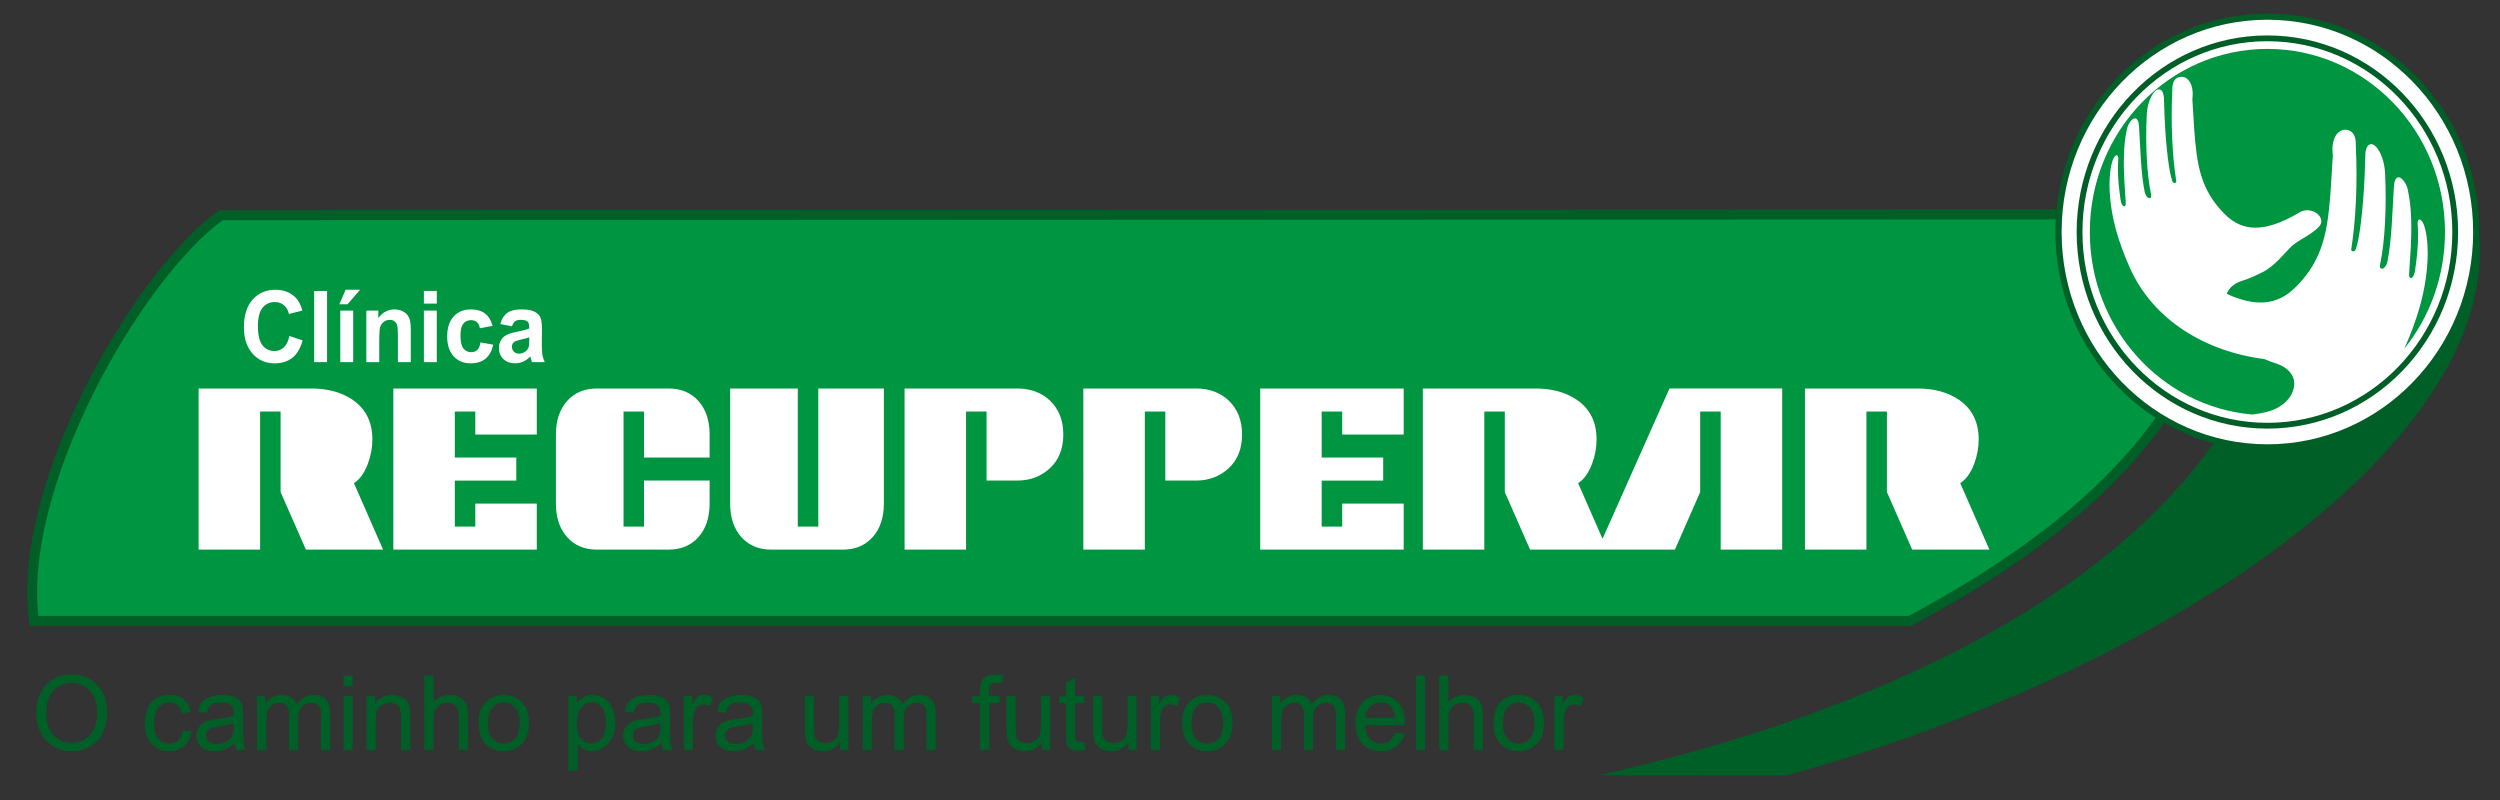 <?xml version="1.0" encoding="utf-8"?>
<!-- Generator: Adobe Illustrator 16.0.4, SVG Export Plug-In . SVG Version: 6.00 Build 0)  -->
<!DOCTYPE svg PUBLIC "-//W3C//DTD SVG 1.1//EN" "http://www.w3.org/Graphics/SVG/1.1/DTD/svg11.dtd">
<svg version="1.1" id="Layer_1" xmlns="http://www.w3.org/2000/svg" xmlns:xlink="http://www.w3.org/1999/xlink" x="0px" y="0px"
	 width="250px" height="80px" viewBox="0 0 250 80" enable-background="new 0 0 250 80" xml:space="preserve">
<rect x="0" y="0" width="250" height="80" fill="#333333" stroke="none"/>
<path fill-rule="evenodd" clip-rule="evenodd" fill="#009540" d="M190.99,62.096H3.415c-1.904-13.078,10.158-34.428,18.68-40.575
	l201.94-0.086C221.428,39.232,211.623,51.021,190.99,62.096z"/>
<path fill="none" stroke="#005F27" stroke-width="1" stroke-miterlimit="22.926" d="M190.99,62.096H3.415
	c-1.904-13.078,10.158-34.428,18.68-40.575l201.94-0.086C221.428,39.232,211.623,51.021,190.99,62.096z"/>
<path fill-rule="evenodd" clip-rule="evenodd" fill="#005F27" d="M178.641,77.542c39.651-10.88,73.245-34.887,68.985-56.106
	l-22.191-0.02v0.006l3.407,0.014c-0.042,28.745-30.669,47.452-68.926,56.093L178.641,77.542z"/>
<ellipse fill-rule="evenodd" clip-rule="evenodd" fill="#FFFFFF" cx="226.738" cy="23.202" rx="20.887" ry="21.539"/>
<ellipse fill="none" stroke="#005F27" stroke-width="0.62" stroke-miterlimit="22.926" cx="226.738" cy="23.202" rx="20.887" ry="21.539"/>
<path fill-rule="evenodd" clip-rule="evenodd" fill="#009540" d="M226.74,4.89c9.807,0,17.76,8.202,17.76,18.315
	c0,4.434-1.53,8.5-4.073,11.669c1.227-2.749,2.29-5.875,2.347-9.474c0.009-0.689-0.09-2.969-0.72-3.413
	c-0.141-0.1-0.336,0.005-0.281,0.478c0.086,1.215,0.001,2.596-0.146,3.68c-0.09,0.65-0.121,1.229-0.326,1.511
	c-0.297,0.406-0.413-0.073-0.392-0.243c0.021-0.42,0.106-1.556,0.162-2.535c0.102-1.755,0.111-4.126-0.266-5.751
	c-0.126-1.04-1.3-2.307-1.416-0.45c-0.152,2.406-0.209,5.339-0.647,7.488c-0.231,0.915-0.868,0.849-0.736,0.298
	c0.488-2.281,0.663-5.689,0.505-9.099c-0.078-1.847-1.039-3.367-1.663-2.85c-0.207,0.171-0.342,0.59-0.324,1.341
	c-0.016,0.599-0.036,1.187-0.062,1.758c-0.161,3.488-0.515,6.338-0.896,7.339c-0.125,0.328-0.485,0.146-0.446,0.012
	c0.476-3.034,0.637-6.617,0.463-10.403c0.037-1.039-0.354-1.557-1.003-1.585c-0.904-0.04-1.496,1.027-1.295,2.556
	c-0.092,1.178-0.129,2.357-0.22,3.537c-0.297,3.82-0.637,6.836-3.551,9.692c-1.691,1.657-3.779,2.032-6.834,0.626
	c0.211-0.645,0.848-1.101,1.566-1.318c0.631-0.19,1.348-0.515,2.098-0.899c1.15-0.592,2.18-1.952,2.896-2.616
	c0.56-0.519,2.509-1.402,2.831-2.149c0.378-0.874-1.098-1.886-2.248-1.092c-3.411,2.001-5.586,1.828-7.295,0.151
	c-2.546-2.494-2.842-5.127-3.101-8.463c-0.079-1.029-0.111-2.059-0.191-3.088c0.175-1.334-0.342-2.266-1.133-2.231
	c-0.566,0.024-0.906,0.478-0.875,1.385c-0.152,3.306-0.011,6.434,0.405,9.083c0.034,0.117-0.281,0.275-0.39-0.01
	c-0.334-0.875-0.643-3.363-0.783-6.409c-0.021-0.499-0.042-1.011-0.055-1.535c0.016-0.656-0.102-1.021-0.282-1.171
	c-0.545-0.451-1.385,0.876-1.452,2.489c-0.14,2.976,0.016,5.953,0.441,7.945c0.115,0.481-0.441,0.538-0.644-0.261
	c-0.383-1.876-0.433-4.438-0.564-6.538c-0.103-1.622-1.127-0.516-1.237,0.393c-0.33,1.419-0.32,3.49-0.232,5.023
	c0.049,0.854,0.124,1.846,0.141,2.212c0.021,0.149-0.081,0.567-0.34,0.212c-0.181-0.247-0.209-0.751-0.285-1.319
	c-0.129-0.946-0.204-2.152-0.128-3.213c0.047-0.412-0.123-0.503-0.247-0.417c-0.548,0.388-0.637,2.378-0.627,2.98
	c0.047,3.145,0.979,5.877,2.051,8.28c2.312,5.168,7.505,8.337,13.45,9.105c0.382,0.165,0.75,0.305,1.094,0.409
	c1.319,0.397,2.392,1.495,1.625,3.057c-0.268,0.544-0.762,1.039-1.456,1.415c-0.662,0.356-1.52,0.547-2.509,0.654
	c-9.087-0.805-16.223-8.667-16.223-18.245C208.98,13.092,216.934,4.89,226.74,4.89"/>
<ellipse fill="none" stroke="#005F27" stroke-width="0.579" stroke-miterlimit="22.926" cx="226.738" cy="23.202" rx="18.783" ry="19.369"/>
<path fill="#FFFFFF" d="M124.207,43.453c0,1.415-0.444,2.537-1.333,3.363c-0.887,0.826-1.977,1.24-3.267,1.24h-3.075v-6.905h-2.049
	v13.81h-6.149V38.85h11.273c1.306,0,2.384,0.392,3.234,1.177C123.751,40.879,124.207,42.021,124.207,43.453 M38.307,54.961h-7.719
	l-2.528-5.754v-8.056h-2.049v13.81h-6.149V38.85h11.272c1.641,0,3.014,0.375,4.122,1.125c1.321,0.903,1.981,2.225,1.981,3.963
	c0,0.836-0.151,1.654-0.455,2.456c-0.349,0.92-0.812,1.561-1.389,1.917L38.307,54.961z M53.679,54.961H39.333V38.85h14.347v4.603
	H47.53v-2.302h-2.049v4.603h6.148v2.303h-6.148v4.603h2.049v-2.301h6.149V54.961z M70.963,50.358c0,1.397-0.373,2.515-1.116,3.349
	c-0.744,0.836-1.738,1.254-2.983,1.254H59.69c-1.245,0-2.239-0.418-2.983-1.254c-0.744-0.834-1.116-1.951-1.116-3.349v-6.905
	c0-1.398,0.372-2.516,1.116-3.351c0.744-0.834,1.738-1.252,2.983-1.252h7.173c1.246,0,2.24,0.418,2.983,1.252
	c0.744,0.835,1.116,1.952,1.116,3.351v2.301h-6.559v-4.603h-2.049v11.508h2.049v-4.603h6.559V50.358z M88.386,50.358
	c0,1.397-0.372,2.515-1.116,3.349c-0.744,0.836-1.739,1.254-2.983,1.254h-7.173c-1.245,0-2.239-0.418-2.983-1.254
	c-0.744-0.834-1.116-1.951-1.116-3.349V38.85h6.764v13.809h2.05V38.85h6.559V50.358z M106.331,43.453
	c0,1.415-0.445,2.537-1.333,3.363c-0.888,0.826-1.977,1.24-3.268,1.24h-3.074v-6.905h-2.05v13.81h-6.148V38.85h11.272
	c1.306,0,2.384,0.392,3.234,1.177C105.875,40.879,106.331,42.021,106.331,43.453z M140.368,54.961h-14.347V38.85h14.347v4.603
	h-6.148v-2.302h-2.051v4.603h6.15v2.303h-6.15v4.603h2.051v-2.301h6.148V54.961z M160.727,54.961h-7.719l-2.528-5.754v-8.056h-2.049
	v13.81h-6.15V38.85h11.273c1.64,0,3.014,0.375,4.122,1.125c1.321,0.903,1.98,2.225,1.98,3.963c0,0.836-0.151,1.654-0.455,2.456
	c-0.349,0.92-0.812,1.561-1.389,1.917L160.727,54.961z M178.218,54.961h-6.149v-13.81h-2.05v8.056l-2.528,5.754h-7.72l7.174-16.111
	h11.273V54.961z M198.938,54.961h-7.719l-2.528-5.754v-8.056h-2.049v13.81h-6.148V38.85h11.271c1.64,0,3.014,0.375,4.123,1.125
	c1.319,0.903,1.98,2.225,1.98,3.963c0,0.836-0.151,1.654-0.455,2.456c-0.35,0.92-0.813,1.561-1.39,1.917L198.938,54.961z"/>
<path fill="#FFFFFF" d="M52.926,33.737c-0.165,0.058-0.426,0.127-0.785,0.209c-0.358,0.082-0.591,0.16-0.703,0.237
	c-0.167,0.127-0.252,0.287-0.252,0.48c0,0.193,0.067,0.356,0.202,0.496c0.135,0.139,0.306,0.209,0.515,0.209
	c0.234,0,0.454-0.082,0.666-0.242c0.157-0.123,0.259-0.273,0.307-0.452c0.035-0.117,0.05-0.339,0.05-0.666V33.737z M51.2,32.63
	l-1.17-0.224c0.131-0.499,0.357-0.867,0.679-1.107c0.322-0.238,0.799-0.359,1.433-0.359c0.578,0,1.005,0.073,1.287,0.217
	c0.281,0.143,0.48,0.327,0.594,0.548c0.114,0.222,0.173,0.628,0.173,1.221l-0.014,1.592c0,0.453,0.02,0.787,0.062,1.003
	c0.041,0.214,0.119,0.445,0.232,0.691h-1.278c-0.033-0.091-0.076-0.226-0.125-0.403c-0.02-0.082-0.035-0.135-0.045-0.161
	c-0.221,0.227-0.456,0.396-0.707,0.511c-0.251,0.112-0.519,0.169-0.804,0.169c-0.502,0-0.899-0.145-1.188-0.432
	c-0.29-0.288-0.435-0.652-0.435-1.093c0-0.29,0.066-0.55,0.198-0.778c0.132-0.229,0.317-0.403,0.554-0.523
	c0.237-0.122,0.58-0.228,1.027-0.319c0.602-0.12,1.02-0.232,1.252-0.335v-0.136c0-0.263-0.061-0.449-0.183-0.562
	c-0.122-0.111-0.354-0.167-0.693-0.167c-0.23,0-0.41,0.048-0.539,0.145C51.383,32.223,51.28,32.391,51.2,32.63z M49.257,32.583
	l-1.272,0.242c-0.043-0.269-0.14-0.471-0.292-0.606c-0.152-0.136-0.348-0.204-0.59-0.204c-0.323,0-0.579,0.117-0.769,0.351
	c-0.192,0.236-0.288,0.629-0.288,1.178c0,0.612,0.097,1.044,0.292,1.296c0.195,0.252,0.455,0.378,0.782,0.378
	c0.246,0,0.446-0.073,0.603-0.22c0.157-0.148,0.267-0.401,0.331-0.759l1.268,0.227c-0.132,0.615-0.386,1.081-0.759,1.394
	c-0.373,0.315-0.873,0.471-1.502,0.471c-0.713,0-1.283-0.237-1.706-0.713c-0.425-0.476-0.637-1.134-0.637-1.977
	c0-0.85,0.213-1.513,0.639-1.986c0.427-0.476,1.002-0.712,1.728-0.712c0.594,0,1.066,0.135,1.417,0.406
	C48.851,31.616,49.104,32.029,49.257,32.583z M42.389,36.214v-5.155h1.291v5.155H42.389z M42.389,30.359v-1.263h1.291v1.263H42.389z
	 M41.081,36.214h-1.291v-2.632c0-0.556-0.029-0.916-0.083-1.08c-0.055-0.162-0.146-0.29-0.27-0.381
	c-0.124-0.089-0.272-0.136-0.447-0.136c-0.225,0-0.424,0.064-0.602,0.194c-0.177,0.13-0.299,0.301-0.366,0.515
	c-0.065,0.214-0.097,0.608-0.097,1.185v2.335h-1.292v-5.155h1.198v0.757c0.426-0.583,0.962-0.875,1.608-0.875
	c0.284,0,0.545,0.054,0.781,0.163c0.235,0.109,0.414,0.247,0.535,0.415c0.121,0.17,0.205,0.36,0.252,0.574
	c0.048,0.213,0.072,0.519,0.072,0.916V36.214z M33.932,30.427l0.633-1.452h1.448l-1.264,1.452H33.932z M34.029,36.214v-5.155h1.291
	v5.155H34.029z M31.415,36.214v-7.117h1.292v7.117H31.415z M28.94,33.597l1.318,0.441c-0.203,0.777-0.539,1.354-1.009,1.731
	c-0.468,0.375-1.066,0.565-1.789,0.565c-0.894,0-1.629-0.323-2.204-0.968c-0.576-0.646-0.865-1.528-0.865-2.647
	c0-1.185,0.291-2.105,0.869-2.761c0.579-0.654,1.339-0.982,2.283-0.982c0.824,0,1.493,0.256,2.007,0.772
	c0.308,0.303,0.536,0.741,0.69,1.311l-1.346,0.339c-0.079-0.37-0.245-0.661-0.499-0.875c-0.253-0.214-0.561-0.32-0.922-0.32
	c-0.498,0-0.904,0.189-1.214,0.568c-0.31,0.377-0.466,0.991-0.466,1.839c0,0.9,0.153,1.541,0.459,1.922
	c0.307,0.382,0.705,0.574,1.194,0.574c0.362,0,0.673-0.122,0.933-0.366C28.639,34.5,28.826,34.117,28.94,33.597z"/>
<path fill="#005F27" d="M155.447,74.996v-5.384h0.818v0.823c0.209-0.381,0.402-0.634,0.582-0.755
	c0.179-0.123,0.373-0.183,0.587-0.183c0.307,0,0.621,0.096,0.938,0.288l-0.324,0.843c-0.222-0.126-0.442-0.188-0.665-0.188
	c-0.198,0-0.377,0.062-0.533,0.181c-0.158,0.12-0.271,0.286-0.337,0.498c-0.103,0.323-0.152,0.678-0.152,1.063v2.813H155.447z
	 M150.279,72.306c0,0.688,0.15,1.202,0.451,1.544c0.303,0.342,0.681,0.514,1.139,0.514c0.452,0,0.831-0.172,1.134-0.517
	c0.3-0.344,0.449-0.867,0.449-1.57c0-0.665-0.15-1.167-0.453-1.509c-0.302-0.342-0.68-0.513-1.13-0.513
	c-0.458,0-0.836,0.169-1.139,0.51C150.43,71.105,150.279,71.619,150.279,72.306z M149.345,72.304c0-0.995,0.277-1.73,0.832-2.211
	c0.461-0.397,1.027-0.595,1.692-0.595c0.738,0,1.345,0.241,1.813,0.726c0.471,0.482,0.704,1.151,0.704,2.004
	c0,0.691-0.104,1.234-0.311,1.63c-0.207,0.397-0.51,0.704-0.908,0.924c-0.396,0.22-0.83,0.328-1.299,0.328
	c-0.753,0-1.362-0.24-1.826-0.723C149.577,73.904,149.345,73.209,149.345,72.304z M143.918,74.996v-7.429h0.912v2.673
	c0.423-0.495,0.959-0.742,1.605-0.742c0.396,0,0.74,0.077,1.034,0.234c0.293,0.157,0.5,0.373,0.627,0.65
	c0.127,0.276,0.188,0.679,0.188,1.204v3.409h-0.913v-3.405c0-0.453-0.098-0.786-0.294-0.993c-0.197-0.208-0.473-0.312-0.834-0.312
	c-0.266,0-0.521,0.067-0.756,0.21c-0.237,0.139-0.406,0.329-0.507,0.569c-0.102,0.238-0.151,0.569-0.151,0.989v2.941H143.918z
	 M141.593,74.996v-7.429h0.913v7.429H141.593z M136.527,71.79h2.997c-0.038-0.452-0.154-0.791-0.344-1.019
	c-0.287-0.352-0.664-0.527-1.126-0.527c-0.419,0-0.771,0.141-1.056,0.42C136.717,70.944,136.559,71.32,136.527,71.79z
	 M139.515,73.253l0.944,0.125c-0.146,0.547-0.422,0.976-0.823,1.278s-0.912,0.453-1.536,0.453c-0.786,0-1.407-0.241-1.868-0.727
	c-0.459-0.481-0.689-1.162-0.689-2.035c0-0.901,0.231-1.604,0.697-2.103c0.466-0.498,1.068-0.747,1.81-0.747
	c0.718,0,1.305,0.243,1.759,0.731c0.455,0.49,0.683,1.178,0.683,2.065c0,0.053-0.002,0.135-0.006,0.242h-4.008
	c0.034,0.59,0.199,1.043,0.5,1.355c0.3,0.313,0.676,0.471,1.123,0.471c0.334,0,0.618-0.09,0.854-0.265
	C139.191,73.922,139.378,73.64,139.515,73.253z M127.201,74.996v-5.384h0.819v0.761c0.167-0.264,0.393-0.477,0.672-0.636
	c0.28-0.16,0.6-0.239,0.956-0.239c0.399,0,0.725,0.081,0.979,0.247c0.254,0.165,0.435,0.395,0.538,0.693
	c0.43-0.629,0.984-0.94,1.668-0.94c0.535,0,0.949,0.146,1.237,0.441c0.288,0.296,0.433,0.752,0.433,1.364v3.692h-0.912v-3.39
	c0-0.363-0.03-0.626-0.09-0.786c-0.06-0.161-0.166-0.289-0.323-0.389c-0.155-0.099-0.34-0.146-0.549-0.146
	c-0.38,0-0.694,0.127-0.944,0.376c-0.251,0.254-0.375,0.656-0.375,1.209v3.125h-0.914v-3.494c0-0.405-0.074-0.71-0.224-0.912
	c-0.148-0.201-0.392-0.304-0.729-0.304c-0.256,0-0.492,0.066-0.71,0.203c-0.217,0.134-0.375,0.331-0.474,0.592
	c-0.099,0.26-0.146,0.634-0.146,1.125v2.79H127.201z M119.14,72.306c0,0.688,0.151,1.202,0.452,1.544
	c0.302,0.342,0.681,0.514,1.138,0.514c0.454,0,0.831-0.172,1.134-0.517c0.3-0.344,0.451-0.867,0.451-1.57
	c0-0.665-0.152-1.167-0.455-1.509c-0.302-0.342-0.679-0.513-1.129-0.513c-0.458,0-0.836,0.169-1.138,0.51
	C119.291,71.105,119.14,71.619,119.14,72.306z M118.207,72.304c0-0.995,0.276-1.73,0.832-2.211c0.461-0.397,1.027-0.595,1.692-0.595
	c0.739,0,1.344,0.241,1.814,0.726c0.468,0.482,0.704,1.151,0.704,2.004c0,0.691-0.104,1.234-0.311,1.63
	c-0.208,0.397-0.511,0.704-0.908,0.924c-0.396,0.22-0.83,0.328-1.299,0.328c-0.754,0-1.362-0.24-1.827-0.723
	C118.438,73.904,118.207,73.209,118.207,72.304z M115.084,74.996v-5.384h0.82v0.823c0.208-0.381,0.403-0.634,0.581-0.755
	c0.178-0.123,0.373-0.183,0.586-0.183c0.307,0,0.621,0.096,0.938,0.288l-0.324,0.843c-0.222-0.126-0.443-0.188-0.664-0.188
	c-0.199,0-0.378,0.062-0.535,0.181c-0.157,0.12-0.27,0.286-0.336,0.498c-0.103,0.323-0.152,0.678-0.152,1.063v2.813H115.084z
	 M112.841,74.996v-0.801c-0.418,0.61-0.985,0.914-1.703,0.914c-0.316,0-0.611-0.06-0.887-0.181
	c-0.275-0.123-0.479-0.275-0.612-0.458c-0.134-0.187-0.227-0.41-0.281-0.676c-0.036-0.181-0.055-0.464-0.055-0.852v-3.331h0.913
	v2.978c0,0.477,0.018,0.798,0.055,0.963c0.057,0.24,0.178,0.427,0.365,0.563c0.185,0.136,0.413,0.206,0.686,0.206
	c0.274,0,0.529-0.07,0.768-0.21c0.238-0.142,0.408-0.332,0.508-0.573c0.099-0.239,0.149-0.591,0.149-1.049v-2.878h0.913v5.384
	H112.841z M108.423,74.181l0.125,0.807c-0.255,0.055-0.486,0.081-0.687,0.081c-0.329,0-0.585-0.052-0.769-0.158
	c-0.182-0.104-0.31-0.241-0.384-0.412c-0.075-0.171-0.11-0.531-0.11-1.079v-3.103h-0.675v-0.704h0.675v-1.333l0.913-0.547v1.88
	h0.913v0.704h-0.913v3.154c0,0.262,0.016,0.429,0.049,0.503c0.031,0.074,0.083,0.134,0.156,0.179
	c0.072,0.043,0.176,0.065,0.312,0.065C108.126,74.218,108.26,74.206,108.423,74.181z M104.189,74.996v-0.801
	c-0.418,0.61-0.985,0.914-1.703,0.914c-0.315,0-0.611-0.06-0.886-0.181c-0.275-0.123-0.479-0.275-0.612-0.458
	c-0.133-0.187-0.226-0.41-0.28-0.676c-0.037-0.181-0.055-0.464-0.055-0.852v-3.331h0.913v2.978c0,0.477,0.019,0.798,0.055,0.963
	c0.057,0.24,0.178,0.427,0.365,0.563c0.186,0.136,0.414,0.206,0.687,0.206c0.273,0,0.529-0.07,0.768-0.21
	c0.239-0.142,0.408-0.332,0.509-0.573c0.098-0.239,0.148-0.591,0.148-1.049v-2.878h0.913v5.384H104.189z M98.008,74.996v-4.68
	h-0.809v-0.704h0.809v-0.571c0-0.361,0.031-0.63,0.095-0.804c0.088-0.236,0.24-0.427,0.462-0.575
	c0.219-0.146,0.528-0.219,0.927-0.219c0.257,0,0.541,0.031,0.853,0.092l-0.137,0.799c-0.19-0.034-0.368-0.051-0.537-0.051
	c-0.277,0-0.473,0.06-0.588,0.178c-0.115,0.116-0.172,0.336-0.172,0.658v0.493h1.048v0.704h-1.038v4.68H98.008z M86.267,74.996
	v-5.384h0.819v0.761c0.167-0.264,0.393-0.477,0.673-0.636c0.28-0.16,0.598-0.239,0.956-0.239c0.397,0,0.724,0.081,0.979,0.247
	c0.254,0.165,0.433,0.395,0.538,0.693c0.428-0.629,0.984-0.94,1.668-0.94c0.536,0,0.948,0.146,1.236,0.441
	c0.289,0.296,0.434,0.752,0.434,1.364v3.692h-0.913v-3.39c0-0.363-0.032-0.626-0.09-0.786c-0.059-0.161-0.166-0.289-0.323-0.389
	c-0.156-0.099-0.339-0.146-0.548-0.146c-0.38,0-0.695,0.127-0.946,0.376c-0.251,0.254-0.375,0.656-0.375,1.209v3.125h-0.913v-3.494
	c0-0.405-0.075-0.71-0.223-0.912c-0.149-0.201-0.393-0.304-0.73-0.304c-0.255,0-0.493,0.066-0.71,0.203
	c-0.218,0.134-0.375,0.331-0.474,0.592c-0.097,0.26-0.145,0.634-0.145,1.125v2.79H86.267z M84.013,74.996v-0.801
	c-0.418,0.61-0.985,0.914-1.703,0.914c-0.316,0-0.611-0.06-0.887-0.181c-0.274-0.123-0.479-0.275-0.611-0.458
	c-0.134-0.187-0.227-0.41-0.281-0.676c-0.036-0.181-0.055-0.464-0.055-0.852v-3.331h0.913v2.978c0,0.477,0.019,0.798,0.055,0.963
	c0.057,0.24,0.178,0.427,0.365,0.563c0.185,0.136,0.414,0.206,0.687,0.206s0.529-0.07,0.767-0.21
	c0.24-0.142,0.409-0.332,0.509-0.573c0.099-0.239,0.148-0.591,0.148-1.049v-2.878h0.913v5.384H84.013z M75.289,72.299
	c-0.332,0.135-0.83,0.248-1.494,0.342c-0.377,0.054-0.643,0.115-0.798,0.183c-0.156,0.066-0.275,0.165-0.359,0.293
	c-0.085,0.13-0.128,0.273-0.128,0.432c0,0.241,0.091,0.443,0.276,0.604c0.186,0.161,0.455,0.242,0.81,0.242
	c0.351,0,0.664-0.076,0.938-0.23c0.273-0.152,0.476-0.36,0.604-0.626c0.099-0.206,0.146-0.508,0.146-0.906L75.289,72.299z
	 M75.362,74.322c-0.339,0.288-0.667,0.49-0.979,0.61c-0.313,0.118-0.649,0.177-1.009,0.177c-0.591,0-1.046-0.143-1.364-0.432
	c-0.318-0.287-0.478-0.655-0.478-1.104c0-0.263,0.061-0.503,0.181-0.721c0.121-0.219,0.278-0.391,0.472-0.522
	c0.195-0.131,0.413-0.231,0.657-0.299c0.18-0.046,0.451-0.092,0.813-0.136c0.736-0.088,1.281-0.193,1.628-0.314
	c0.004-0.124,0.005-0.203,0.005-0.236c0-0.371-0.086-0.63-0.259-0.783c-0.234-0.205-0.581-0.308-1.042-0.308
	c-0.43,0-0.749,0.076-0.952,0.227c-0.207,0.149-0.356,0.417-0.455,0.801l-0.893-0.126c0.081-0.382,0.215-0.69,0.401-0.927
	c0.187-0.234,0.456-0.415,0.809-0.543c0.351-0.125,0.76-0.188,1.224-0.188c0.46,0,0.835,0.053,1.124,0.162
	c0.288,0.108,0.5,0.244,0.635,0.407c0.134,0.164,0.229,0.372,0.285,0.624c0.029,0.154,0.045,0.436,0.045,0.838v1.211
	c0,0.845,0.019,1.379,0.057,1.606c0.037,0.225,0.112,0.441,0.223,0.649h-0.954C75.446,74.805,75.387,74.579,75.362,74.322z
	 M68.379,74.996v-5.384h0.82v0.823c0.209-0.381,0.403-0.634,0.581-0.755c0.179-0.123,0.374-0.183,0.586-0.183
	c0.308,0,0.621,0.096,0.939,0.288l-0.324,0.843c-0.223-0.126-0.444-0.188-0.665-0.188c-0.199,0-0.377,0.062-0.535,0.181
	c-0.157,0.12-0.27,0.286-0.337,0.498c-0.102,0.323-0.152,0.678-0.152,1.063v2.813H68.379z M66.064,72.299
	c-0.332,0.135-0.829,0.248-1.494,0.342c-0.377,0.054-0.643,0.115-0.799,0.183c-0.156,0.066-0.275,0.165-0.359,0.293
	c-0.085,0.13-0.128,0.273-0.128,0.432c0,0.241,0.091,0.443,0.276,0.604c0.186,0.161,0.455,0.242,0.809,0.242
	c0.352,0,0.665-0.076,0.939-0.23c0.273-0.152,0.476-0.36,0.604-0.626c0.098-0.206,0.147-0.508,0.147-0.906L66.064,72.299z
	 M66.137,74.322c-0.339,0.288-0.666,0.49-0.979,0.61c-0.313,0.118-0.648,0.177-1.008,0.177c-0.59,0-1.045-0.143-1.364-0.432
	c-0.318-0.287-0.478-0.655-0.478-1.104c0-0.263,0.061-0.503,0.18-0.721c0.121-0.219,0.279-0.391,0.472-0.522
	c0.196-0.131,0.414-0.231,0.657-0.299c0.18-0.046,0.452-0.092,0.812-0.136c0.736-0.088,1.282-0.193,1.629-0.314
	c0.003-0.124,0.004-0.203,0.004-0.236c0-0.371-0.086-0.63-0.26-0.783c-0.232-0.205-0.58-0.308-1.04-0.308
	c-0.431,0-0.749,0.076-0.953,0.227c-0.207,0.149-0.357,0.417-0.455,0.801l-0.893-0.126c0.082-0.382,0.215-0.69,0.401-0.927
	c0.188-0.234,0.457-0.415,0.809-0.543c0.352-0.125,0.762-0.188,1.225-0.188c0.46,0,0.835,0.053,1.124,0.162
	c0.287,0.108,0.5,0.244,0.635,0.407c0.135,0.164,0.23,0.372,0.285,0.624c0.03,0.154,0.045,0.436,0.045,0.838v1.211
	c0,0.845,0.02,1.379,0.057,1.606c0.036,0.225,0.112,0.441,0.224,0.649h-0.955C66.222,74.805,66.163,74.579,66.137,74.322z
	 M57.681,72.336c0,0.69,0.139,1.2,0.418,1.53c0.28,0.331,0.619,0.497,1.017,0.497c0.405,0,0.751-0.172,1.037-0.514
	c0.29-0.343,0.433-0.872,0.433-1.59c0-0.685-0.14-1.195-0.423-1.536c-0.281-0.341-0.617-0.511-1.008-0.511
	c-0.387,0-0.729,0.182-1.027,0.544C57.83,71.119,57.681,71.646,57.681,72.336z M56.851,77.061v-7.448h0.83v0.706
	c0.195-0.272,0.417-0.479,0.664-0.615c0.245-0.137,0.544-0.205,0.895-0.205c0.46,0,0.865,0.117,1.216,0.354
	c0.351,0.234,0.615,0.567,0.795,0.997c0.178,0.43,0.269,0.901,0.269,1.414c0,0.549-0.099,1.043-0.295,1.483
	c-0.198,0.438-0.485,0.777-0.862,1.011c-0.375,0.234-0.77,0.352-1.186,0.352c-0.304,0-0.578-0.062-0.818-0.191
	c-0.242-0.128-0.439-0.288-0.595-0.484v2.627H56.851z M48.789,72.306c0,0.688,0.152,1.202,0.452,1.544
	c0.302,0.342,0.681,0.514,1.139,0.514c0.453,0,0.83-0.172,1.133-0.517c0.301-0.344,0.451-0.867,0.451-1.57
	c0-0.665-0.152-1.167-0.455-1.509c-0.303-0.342-0.679-0.513-1.129-0.513c-0.458,0-0.837,0.169-1.139,0.51
	C48.941,71.105,48.789,71.619,48.789,72.306z M47.855,72.304c0-0.995,0.277-1.73,0.833-2.211c0.46-0.397,1.026-0.595,1.692-0.595
	c0.738,0,1.344,0.241,1.814,0.726c0.468,0.482,0.703,1.151,0.703,2.004c0,0.691-0.104,1.234-0.312,1.63
	c-0.208,0.397-0.51,0.704-0.907,0.924c-0.396,0.22-0.83,0.328-1.299,0.328c-0.754,0-1.363-0.24-1.828-0.723
	C48.087,73.904,47.855,73.209,47.855,72.304z M42.429,74.996v-7.429h0.913v2.673c0.424-0.495,0.958-0.742,1.605-0.742
	c0.396,0,0.739,0.077,1.034,0.234c0.292,0.157,0.5,0.373,0.627,0.65c0.126,0.276,0.188,0.679,0.188,1.204v3.409h-0.913v-3.405
	c0-0.453-0.099-0.786-0.294-0.993c-0.197-0.208-0.474-0.312-0.833-0.312c-0.269,0-0.521,0.067-0.757,0.21
	c-0.237,0.139-0.405,0.329-0.507,0.569c-0.101,0.238-0.151,0.569-0.151,0.989v2.941H42.429z M36.659,74.996v-5.384h0.82v0.763
	c0.394-0.586,0.965-0.877,1.709-0.877c0.325,0,0.623,0.059,0.895,0.173c0.271,0.117,0.475,0.271,0.61,0.459
	c0.134,0.188,0.23,0.413,0.283,0.673c0.033,0.17,0.05,0.465,0.05,0.887v3.307h-0.913v-3.272c0-0.372-0.034-0.648-0.105-0.832
	c-0.072-0.184-0.198-0.331-0.377-0.441c-0.181-0.11-0.393-0.164-0.634-0.164c-0.388,0-0.722,0.123-1.003,0.369
	c-0.282,0.247-0.422,0.715-0.422,1.402v2.938H36.659z M34.354,74.996v-5.384h0.913v5.384H34.354z M34.354,68.605v-1.038h0.913v1.038
	H34.354z M25.711,74.996v-5.384h0.82v0.761c0.168-0.264,0.393-0.477,0.673-0.636c0.28-0.16,0.598-0.239,0.956-0.239
	c0.397,0,0.724,0.081,0.979,0.247c0.253,0.165,0.434,0.395,0.538,0.693c0.429-0.629,0.983-0.94,1.668-0.94
	c0.537,0,0.949,0.146,1.236,0.441c0.289,0.296,0.434,0.752,0.434,1.364v3.692h-0.913v-3.39c0-0.363-0.031-0.626-0.089-0.786
	c-0.059-0.161-0.166-0.289-0.324-0.389c-0.155-0.099-0.338-0.146-0.547-0.146c-0.38,0-0.695,0.127-0.946,0.376
	c-0.251,0.254-0.375,0.656-0.375,1.209v3.125h-0.913v-3.494c0-0.405-0.074-0.71-0.223-0.912c-0.148-0.201-0.392-0.304-0.729-0.304
	c-0.256,0-0.492,0.066-0.711,0.203c-0.217,0.134-0.375,0.331-0.474,0.592c-0.096,0.26-0.145,0.634-0.145,1.125v2.79H25.711z
	 M23.386,72.299c-0.332,0.135-0.83,0.248-1.494,0.342c-0.376,0.054-0.643,0.115-0.798,0.183c-0.156,0.066-0.275,0.165-0.359,0.293
	c-0.085,0.13-0.128,0.273-0.128,0.432c0,0.241,0.092,0.443,0.277,0.604c0.185,0.161,0.454,0.242,0.809,0.242
	c0.351,0,0.664-0.076,0.938-0.23c0.273-0.152,0.476-0.36,0.604-0.626c0.098-0.206,0.146-0.508,0.146-0.906L23.386,72.299z
	 M23.459,74.322c-0.34,0.288-0.667,0.49-0.979,0.61c-0.313,0.118-0.648,0.177-1.007,0.177c-0.592,0-1.047-0.143-1.365-0.432
	c-0.318-0.287-0.477-0.655-0.477-1.104c0-0.263,0.061-0.503,0.18-0.721c0.121-0.219,0.279-0.391,0.472-0.522
	c0.195-0.131,0.414-0.231,0.656-0.299c0.18-0.046,0.452-0.092,0.813-0.136c0.737-0.088,1.281-0.193,1.628-0.314
	c0.004-0.124,0.005-0.203,0.005-0.236c0-0.371-0.085-0.63-0.259-0.783c-0.234-0.205-0.581-0.308-1.041-0.308
	c-0.431,0-0.749,0.076-0.953,0.227c-0.206,0.149-0.356,0.417-0.455,0.801l-0.892-0.126c0.081-0.382,0.214-0.69,0.401-0.927
	c0.187-0.234,0.457-0.415,0.81-0.543c0.351-0.125,0.76-0.188,1.225-0.188c0.459,0,0.834,0.053,1.123,0.162
	c0.287,0.108,0.5,0.244,0.635,0.407c0.134,0.164,0.23,0.372,0.285,0.624c0.029,0.154,0.045,0.436,0.045,0.838v1.211
	c0,0.845,0.019,1.379,0.056,1.606c0.037,0.225,0.113,0.441,0.224,0.649h-0.955C23.543,74.805,23.485,74.579,23.459,74.322z
	 M18.271,73.025l0.892,0.124c-0.098,0.614-0.347,1.093-0.75,1.44c-0.403,0.348-0.899,0.52-1.485,0.52
	c-0.735,0-1.326-0.24-1.772-0.721c-0.449-0.48-0.671-1.169-0.671-2.064c0-0.58,0.097-1.087,0.289-1.523
	c0.192-0.433,0.484-0.761,0.878-0.977c0.393-0.218,0.82-0.326,1.283-0.326c0.583,0,1.062,0.146,1.432,0.441
	c0.372,0.296,0.61,0.716,0.714,1.26l-0.882,0.135c-0.084-0.361-0.233-0.633-0.449-0.816c-0.215-0.182-0.474-0.273-0.779-0.273
	c-0.459,0-0.833,0.165-1.122,0.493c-0.288,0.33-0.431,0.849-0.431,1.562c0,0.723,0.138,1.245,0.416,1.573
	c0.278,0.327,0.64,0.491,1.084,0.491c0.36,0,0.658-0.108,0.897-0.328C18.056,73.816,18.208,73.479,18.271,73.025z M4.633,71.396
	c0,0.895,0.24,1.598,0.721,2.111c0.48,0.515,1.084,0.772,1.811,0.772c0.74,0,1.347-0.26,1.826-0.778
	c0.477-0.519,0.716-1.255,0.716-2.21c0-0.603-0.102-1.13-0.306-1.581c-0.204-0.448-0.503-0.798-0.896-1.044
	c-0.395-0.249-0.835-0.373-1.325-0.373c-0.694,0-1.293,0.238-1.794,0.715C4.884,69.486,4.633,70.282,4.633,71.396z M3.617,71.38
	c0-1.23,0.332-2.194,0.994-2.893c0.662-0.697,1.516-1.044,2.564-1.044c0.687,0,1.303,0.165,1.855,0.491
	c0.55,0.327,0.97,0.783,1.259,1.37c0.288,0.583,0.435,1.247,0.435,1.988c0,0.753-0.153,1.428-0.457,2.02
	c-0.304,0.596-0.735,1.044-1.292,1.35c-0.559,0.306-1.16,0.458-1.806,0.458c-0.7,0-1.324-0.169-1.875-0.508
	c-0.55-0.336-0.969-0.796-1.252-1.38C3.759,72.649,3.617,72.032,3.617,71.38z"/>
</svg>
